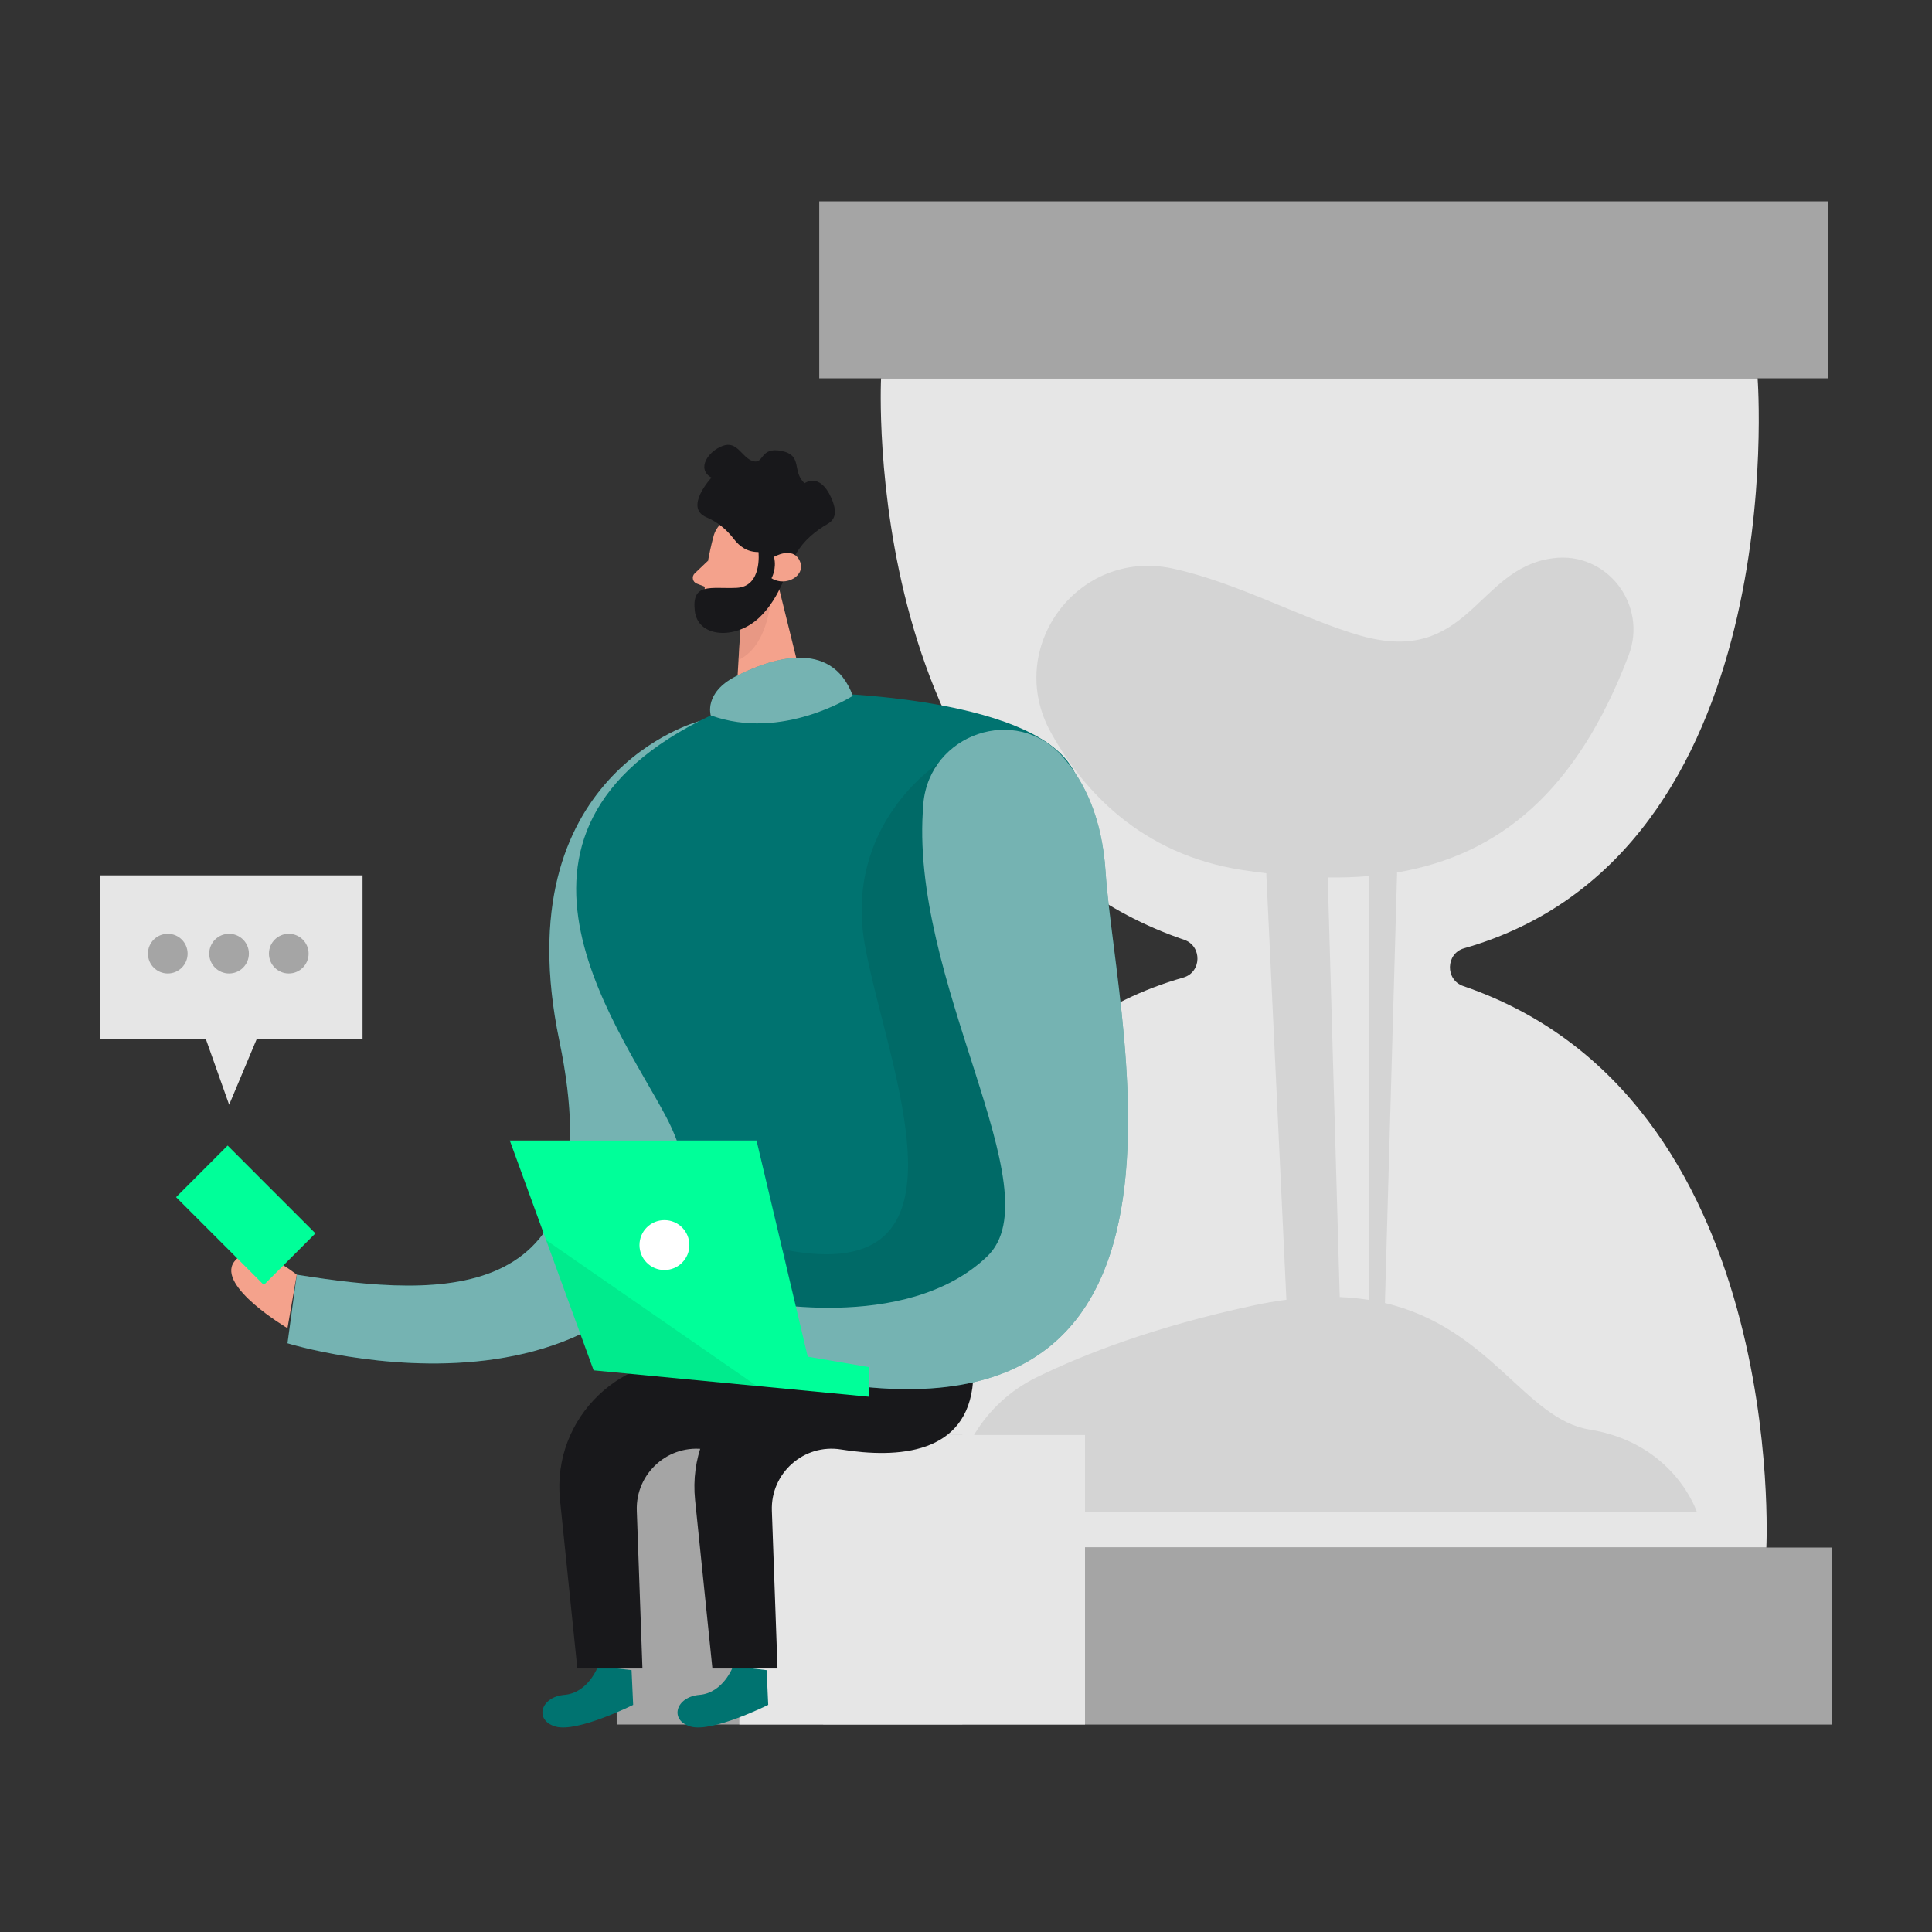 <svg width="758" height="758" xmlns="http://www.w3.org/2000/svg" xmlns:xlink="http://www.w3.org/1999/xlink" overflow="hidden"><rect width="100%" height="100%" fill="#333333" stroke="none"/><defs><clipPath id="clip0"><rect x="38" y="78" width="680" height="599"/></clipPath><clipPath id="clip1"><rect x="38" y="78" width="681" height="599"/></clipPath><clipPath id="clip2"><rect x="38" y="78" width="681" height="599"/></clipPath></defs><g transform="translate(1 1)"><g clip-path="url(#clip0)"><g clip-path="url(#clip1)"><g clip-path="url(#clip2)"><path d="M306.857 72.155 702.674 72.155 702.674 141.604 306.857 141.604Z" fill="#A5A5A5" transform="matrix(1 0 0 1 13.565 5.819)"/><path d="M308.401 600.346 704.218 600.346 704.218 669.796 308.401 669.796Z" fill="#A5A5A5" transform="matrix(1 0 0 1 13.565 5.819)"/><path d="M559.861 365.23C689.179 328.341 675.016 141.604 675.016 141.604L331.11 141.604C331.11 141.604 322.214 318.299 450.037 361.904 457.151 364.339 456.912 374.667 449.687 376.72 320.368 413.609 334.532 600.346 334.532 600.346L678.437 600.346C678.437 600.346 687.333 423.651 559.511 380.046 552.397 377.612 552.636 367.283 559.861 365.23Z" fill="#E6E6E6" transform="matrix(1 0 0 1 13.565 5.819)"/><path d="M609.051 554.052C583.859 549.994 570.253 514.155 528.796 504.416L533.57 335.487C573.833 328.612 604.214 303.499 624.44 250.219 631.968 230.405 615.815 209.431 594.792 212.184 594.506 212.216 594.219 212.263 593.917 212.311 564.715 216.64 561.468 254.484 519.295 242.596 497.477 236.437 470.725 221.605 445.358 216.194 408.294 208.301 379.362 247.434 397.743 280.583 410.331 303.292 432.993 328.357 472.794 334.516 475.993 335.009 479.128 335.423 482.247 335.805L490.141 503.127C485.987 503.668 481.658 504.416 477.107 505.386 438.595 513.678 410.856 524.372 391.998 533.634 371.867 543.517 359.231 564.078 359.231 586.501L651.224 586.501C651.224 586.501 642.567 559.463 609.051 554.052ZM522.542 336.887 522.542 503.19C518.929 502.617 515.11 502.235 511.068 502.06L506.357 337.46C511.895 337.524 517.29 337.349 522.526 336.887Z" fill="#000001" fill-opacity="0.08" transform="matrix(1 0 0 1 13.565 5.819)"/><path d="M259.56 276.191C259.56 276.191 182.997 296.529 204.895 401.531 226.793 506.532 159.317 502.426 101.883 493.292L98.238 520.203C98.238 520.203 248.659 566.704 268.727 434.489 288.81 302.274 259.576 276.191 259.576 276.191Z" fill="#007370" transform="matrix(1 0 0 1 13.565 5.819)"/><path d="M259.56 276.191C259.56 276.191 182.997 296.529 204.895 401.531 226.793 506.532 159.317 502.426 101.883 493.292L98.238 520.203C98.238 520.203 248.659 566.704 268.727 434.489 288.81 302.274 259.576 276.191 259.576 276.191Z" fill="#FFFFFF" fill-opacity="0.46" transform="matrix(1 0 0 1 13.565 5.819)"/><path d="M66.251 400.989 75.338 426.611 86.096 400.989 127.679 400.989 127.679 336.617 24.651 336.617 24.651 400.989Z" fill="#E6E6E6" transform="matrix(1 0 0 1 13.565 5.819)"/><path d="M265.305 203.845C265.305 203.845 261.263 218.438 261.915 228.766 262.186 232.952 265.862 236.182 270.048 235.848 275.252 235.434 282.158 233.381 285.277 225.822L292.152 213.648C292.152 213.648 296.195 205.866 288.922 198.275 281.649 190.684 267.342 194.837 265.321 203.845Z" fill="#F4A28C" transform="matrix(1 0 0 1 13.565 5.819)"/><path d="M274.154 269.507 276.286 233.509 289.272 216.671 301.176 264.844Z" fill="#F4A28C" transform="matrix(1 0 0 1 13.565 5.819)"/><path d="M263.22 213.17 258.001 218.136C256.712 219.361 257.141 221.509 258.796 222.146L264.287 224.278 263.205 213.17Z" fill="#F4A28C" transform="matrix(1 0 0 1 13.565 5.819)"/><path d="M276.238 234.527C276.238 234.527 285.453 230.278 287.983 226.506 287.983 226.506 287.458 246.32 275.204 252.096L276.254 234.543Z" fill="#CE8172" fill-opacity="0.31" transform="matrix(1 0 0 1 13.565 5.819)"/><path d="M280.36 217.579C280.36 217.579 281.538 211.865 285.755 213.107 289.972 214.348 288.333 222.607 282.333 222.289L280.36 217.563Z" fill="#F4A28C" transform="matrix(1 0 0 1 13.565 5.819)"/><path d="M297.866 210.274 294.715 215.733C294.715 215.733 290.895 229.737 281.585 236.978 272.26 244.219 259.146 242.723 258.032 232.872 256.743 221.573 264.319 224.278 274.44 223.817 284.577 223.34 283.018 209.765 283.018 209.765 278.562 209.828 275.49 207.441 273.437 204.752 270.589 200.996 266.944 197.956 262.6 196.126 253.624 192.339 264.573 180.578 264.573 180.578 258.574 177.252 263.173 170.266 268.981 168.117 274.79 165.969 276.445 172.796 280.869 174.101 285.277 175.406 283.495 168.372 292.057 170.107 300.619 171.841 295.972 178.159 301.112 182.774 301.112 182.774 307.032 178.271 311.584 188.535 314.194 194.392 312.841 197.145 310.231 198.673 305.234 201.569 300.746 205.293 297.866 210.29Z" fill="#18181B" transform="matrix(1 0 0 1 13.565 5.819)"/><path d="M227.382 556.185 363.002 556.185 363.002 669.78 227.382 669.78Z" fill="#A5A5A5" transform="matrix(1 0 0 1 13.565 5.819)"/><path d="M275.506 556.185 411.127 556.185 411.127 669.78 275.506 669.78Z" fill="#E6E6E6" transform="matrix(1 0 0 1 13.565 5.819)"/><path d="M273.071 646.895C273.071 646.895 269.316 657.351 259.863 658.147 250.425 658.942 247.943 668.173 256.441 670.592 264.939 672.995 286.837 662.077 286.837 662.077L286.216 648.455Z" fill="#007370" transform="matrix(1 0 0 1 13.565 5.819)"/><path d="M274.154 269.507 301.176 264.844C301.176 264.844 391.043 264.987 406.782 295.749 422.505 326.527 419.211 441.093 367.236 535.13L260.802 538.217C260.802 538.217 266.706 469.15 246.877 431.529 227.048 393.924 165.396 314.003 274.185 269.507Z" fill="#007370" transform="matrix(1 0 0 1 13.565 5.819)"/><path d="M367.22 535.13 315.148 527.284C282.938 522.431 254.818 549.262 258.144 581.663L264.939 647.802 290.481 647.802 288.269 585.88C287.744 571.112 300.826 559.511 315.403 561.866 337.556 565.431 365.023 563.887 367.204 535.13Z" fill="#18181B" transform="matrix(1 0 0 1 13.565 5.819)"/><path d="M220.077 646.895C220.077 646.895 216.321 657.351 206.868 658.147 197.431 658.942 194.949 668.173 203.447 670.592 211.945 672.995 233.843 662.077 233.843 662.077L233.222 648.455Z" fill="#007370" transform="matrix(1 0 0 1 13.565 5.819)"/><path d="M353.342 292.884C353.342 292.884 316.151 316.867 324.808 364.291 333.466 411.7 371.564 498.766 293.251 483.504L297.913 519.757 351.083 514.744 394.115 486.019 404.602 406.321 353.358 292.884Z" fill="#000001" fill-opacity="0.08" transform="matrix(1 0 0 1 13.565 5.819)"/><path d="M314.225 535.13 262.154 527.284C229.944 522.431 201.824 549.262 205.15 581.663L211.945 647.802 237.487 647.802 235.275 585.88C234.75 571.112 247.831 559.511 262.409 561.866 284.561 565.431 312.029 563.887 314.209 535.13Z" fill="#18181B" transform="matrix(1 0 0 1 13.565 5.819)"/><path d="M347.709 308.369C350.207 281.044 384.136 269.395 402.294 289.988 410.92 299.775 417.827 314.13 419.195 335.153 423.301 398.634 474.481 585.96 274.169 526.823L279.262 503.254C279.262 503.254 340.563 516.924 372.71 486.162 399.494 460.524 341.407 377.5 347.741 308.369Z" fill="#007370" transform="matrix(1 0 0 1 13.565 5.819)"/><path d="M347.709 308.369C350.207 281.044 384.136 269.395 402.294 289.988 410.92 299.775 417.827 314.13 419.195 335.153 423.301 398.634 474.481 585.96 274.169 526.823L279.262 503.254C279.262 503.254 340.563 516.924 372.71 486.162 399.494 460.524 341.407 377.5 347.741 308.369Z" fill="#FFFFFF" fill-opacity="0.46" transform="matrix(1 0 0 1 13.565 5.819)"/><path d="M282.254 440.648 302.337 525.454 326.352 529.56 326.352 541.177 218.342 530.817 185.448 440.648Z" fill="#00FF99" transform="matrix(1 0 0 1 13.565 5.819)"/><path d="M255.9 481.674C255.9 487.08 251.518 491.462 246.113 491.462 240.707 491.462 236.326 487.08 236.326 481.674 236.326 476.269 240.707 471.887 246.113 471.887 251.518 471.887 255.9 476.269 255.9 481.674Z" fill="#FFFFFF" transform="matrix(1 0 0 1 13.565 5.819)"/><path d="M218.342 530.817 199.707 479.733 282.365 536.96Z" fill="#000001" fill-opacity="0.08" transform="matrix(1 0 0 1 13.565 5.819)"/><path d="M264.303 273.851C264.303 273.851 261.454 265.003 274.154 258.51 286.853 252.017 311.472 243.073 320.018 266.18 320.018 266.18 292.343 284.052 264.287 273.851Z" fill="#007370" transform="matrix(1 0 0 1 13.565 5.819)"/><path d="M264.303 273.851C264.303 273.851 261.454 265.003 274.154 258.51 286.853 252.017 311.472 243.073 320.018 266.18 320.018 266.18 292.343 284.052 264.287 273.851Z" fill="#FFFFFF" fill-opacity="0.46" transform="matrix(1 0 0 1 13.565 5.819)"/><path d="M101.867 493.292C101.867 493.292 84.091 478.714 77.247 488.295 70.404 497.875 98.222 514.283 98.222 514.283Z" fill="#F4A28C" transform="matrix(1 0 0 1 13.565 5.819)"/><path d="M88.314 448.451 122.748 482.898 102.515 503.138 68.081 468.691Z" fill="#00FF99"/><path d="M289.081 211.674C289.081 211.674 296.433 207.33 299.171 213.17 301.908 219.027 293.696 223.61 288.126 220.045 288.126 220.045 290.29 216.29 289.097 211.674Z" fill="#F4A28C" transform="matrix(1 0 0 1 13.565 5.819)"/><path d="M59.042 367.331C59.042 371.629 55.557 375.113 51.26 375.113 46.962 375.113 43.477 371.629 43.477 367.331 43.477 363.033 46.962 359.549 51.26 359.549 55.557 359.549 59.042 363.033 59.042 367.331Z" fill="#A5A5A5" transform="matrix(1 0 0 1 13.565 5.819)"/><path d="M83.088 367.331C83.088 371.629 79.604 375.113 75.306 375.113 71.008 375.113 67.524 371.629 67.524 367.331 67.524 363.033 71.008 359.549 75.306 359.549 79.604 359.549 83.088 363.033 83.088 367.331Z" fill="#A5A5A5" transform="matrix(1 0 0 1 13.565 5.819)"/><path d="M106.514 367.331C106.514 371.629 103.029 375.113 98.731 375.113 94.434 375.113 90.95 371.629 90.95 367.331 90.95 363.033 94.434 359.549 98.731 359.549 103.029 359.549 106.514 363.033 106.514 367.331Z" fill="#A5A5A5" transform="matrix(1 0 0 1 13.565 5.819)"/></g></g></g></g></svg>